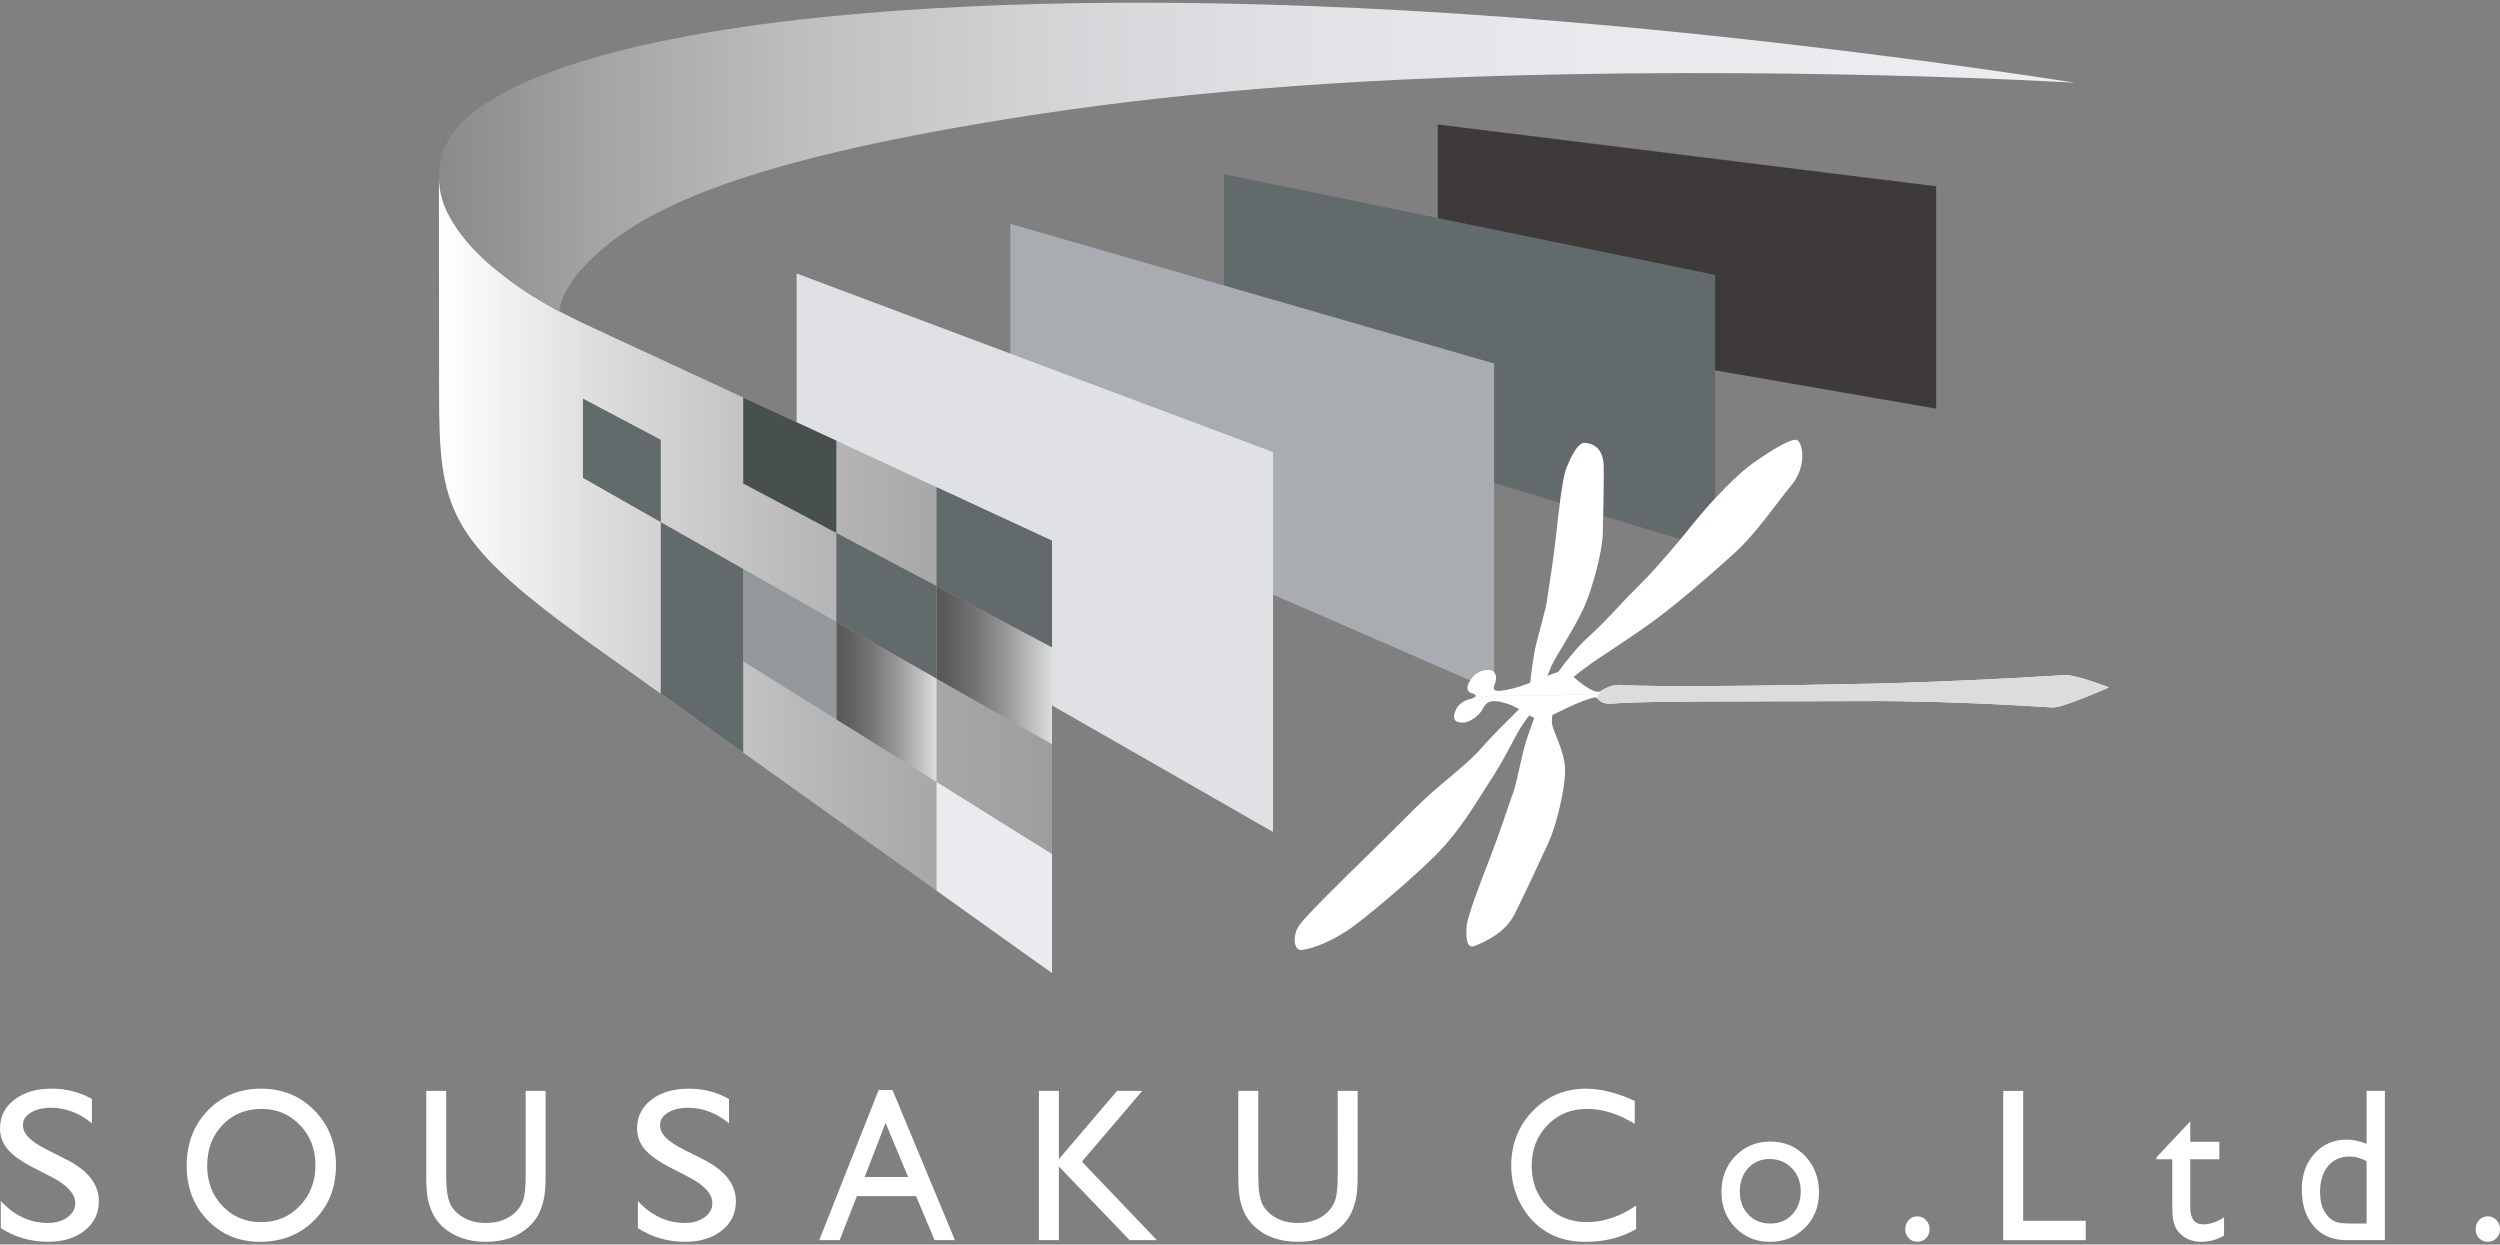 <?xml version="1.0" encoding="utf-8"?>
<!-- Generator: Adobe Illustrator 26.5.1, SVG Export Plug-In . SVG Version: 6.00 Build 0)  -->
<svg version="1.1" id="レイヤー_1" xmlns="http://www.w3.org/2000/svg" xmlns:xlink="http://www.w3.org/1999/xlink" x="0px"
	 y="0px" viewBox="0 0 1024 509.75" style="enable-background:new 0 0 1024 509.75;" xml:space="preserve">
<rect x="0" y="0" width="1024" height="509.75" fill="#808080" stroke="none"/>
<style type="text/css">
	.st0{fill:#3E3A39;}
	.st1{fill:#626A6B;}
	.st2{fill:#A9ADB2;}
	.st3{fill:#DFE1E5;}
	.st4{fill:url(#SVGID_1_);}
	.st5{fill:url(#SVGID_00000085966053449577359980000014881814649927889342_);}
	.st6{fill:url(#SVGID_00000168089166485972230690000013289642604246490782_);}
	.st7{fill:#484F4F;}
	.st8{fill:url(#SVGID_00000137845085519434381660000017186532762826576035_);}
	.st9{fill:#92989C;}
	.st10{fill:#E9EBEE;}
	.st11{fill:#FFFFFF;}
	.st12{fill:#DBDCDC;}
</style>
<g>
	<g>
		<polygon class="st0" points="793.06,167.39 588.88,131.99 588.88,50.98 793.06,76.31 		"/>
		<polygon class="st1" points="702.51,112.6 702.51,225.18 501.36,164.35 501.36,71.34 		"/>
		<polygon class="st2" points="612,148.9 612,282.97 413.83,196.69 413.83,91.68 		"/>
		<polygon class="st3" points="521.43,185.17 521.43,340.77 326.3,229.05 326.3,112.03 		"/>
		<linearGradient id="SVGID_1_" gradientUnits="userSpaceOnUse" x1="179.791" y1="235.938" x2="430.9" y2="235.938">
			<stop  offset="0" style="stop-color:#FFFFFF"/>
			<stop  offset="0.261" style="stop-color:#DDDDDD"/>
			<stop  offset="0.573" style="stop-color:#BBBBBB"/>
			<stop  offset="0.831" style="stop-color:#A6A6A7"/>
			<stop  offset="1" style="stop-color:#9E9E9F"/>
		</linearGradient>
		<path class="st4" d="M238.78,132.37c-11.09-5.36-28.24-13.9-40.9-27.3c-15.65-16.55-18.09-31.75-18.09-31.75
			s0.06,76.05,0.06,86.95c0,48.04,2.96,60.36,58.93,101.15L430.9,398.56V221.48L238.78,132.37z"/>
		
			<linearGradient id="SVGID_00000007414126090670339740000011061416838550154132_" gradientUnits="userSpaceOnUse" x1="849.995" y1="64.377" x2="179.802" y2="64.377">
			<stop  offset="5.618000e-03" style="stop-color:#ECEDF0"/>
			<stop  offset="0.294" style="stop-color:#E9EAED"/>
			<stop  offset="0.477" style="stop-color:#E1E2E5"/>
			<stop  offset="0.632" style="stop-color:#D3D4D6"/>
			<stop  offset="0.77" style="stop-color:#BFC0C1"/>
			<stop  offset="0.895" style="stop-color:#A5A6A7"/>
			<stop  offset="1" style="stop-color:#898A8A"/>
		</linearGradient>
		<path style="fill:url(#SVGID_00000007414126090670339740000011061416838550154132_);" d="M239.6,108.72
			c18.63-19.73,53.27-38.16,142.94-54.79c55.83-10.34,119.9-18.61,209.83-22.1c135.89-5.25,257.62,2.06,257.62,2.06
			S738.16,15.95,616.74,6.98C505.07-1.3,409.29-0.45,335.81,7.13c-90.49,9.35-142.63,29.25-153.28,52.27
			c-3.29,7.05-4.28,18.18,0.91,28.12c6.34,12.13,16.4,21.1,28.07,29.36c6.81,4.84,17.62,10.78,17.62,10.78
			S228.98,119.97,239.6,108.72z"/>
		
			<linearGradient id="SVGID_00000171711559931834871040000017844865243713716632_" gradientUnits="userSpaceOnUse" x1="430.9" y1="272.444" x2="383.607" y2="272.444">
			<stop  offset="5.618000e-03" style="stop-color:#DBDCDC"/>
			<stop  offset="0.125" style="stop-color:#C5C6C6"/>
			<stop  offset="0.408" style="stop-color:#979696"/>
			<stop  offset="0.659" style="stop-color:#757474"/>
			<stop  offset="0.865" style="stop-color:#605F5F"/>
			<stop  offset="1" style="stop-color:#595757"/>
		</linearGradient>
		<polygon style="fill:url(#SVGID_00000171711559931834871040000017844865243713716632_);" points="383.61,277.99 430.9,304.84 
			430.9,265.13 383.61,240.05 		"/>
		<polygon class="st1" points="342.56,218.28 342.56,254.68 383.61,277.99 383.61,240.05 		"/>
		<polygon class="st7" points="342.56,218.28 342.56,180.49 304.42,162.82 304.42,198.05 		"/>
		<polygon class="st1" points="430.9,265.13 430.9,221.48 383.61,199.54 383.61,240.05 		"/>
		
			<linearGradient id="SVGID_00000154394971518494220700000011054795524012914336_" gradientUnits="userSpaceOnUse" x1="383.607" y1="287.491" x2="342.56" y2="287.491">
			<stop  offset="5.618000e-03" style="stop-color:#DBDCDC"/>
			<stop  offset="0.125" style="stop-color:#C5C6C6"/>
			<stop  offset="0.408" style="stop-color:#979696"/>
			<stop  offset="0.659" style="stop-color:#757474"/>
			<stop  offset="0.865" style="stop-color:#605F5F"/>
			<stop  offset="1" style="stop-color:#595757"/>
		</linearGradient>
		<polygon style="fill:url(#SVGID_00000154394971518494220700000011054795524012914336_);" points="342.56,294.67 383.61,320.3 
			383.61,277.99 342.56,254.68 		"/>
		<polygon class="st9" points="304.42,233.04 304.42,270.88 342.56,294.67 342.56,254.68 		"/>
		<polygon class="st10" points="383.61,364.81 430.9,398.56 430.9,349.85 383.61,320.3 		"/>
		<polygon class="st1" points="270.65,180.14 238.78,163.27 238.78,195.74 270.65,213.86 		"/>
		<polygon class="st1" points="270.65,213.86 270.65,284.14 304.42,308.28 304.42,233.04 		"/>
		<path class="st11" d="M604.37,285.19c0,0-0.16,0.7-2.8,1.31c-1.8,0.43-4.54,2.01-5.55,4.94c-1.26,3.58,0.3,4.56,3.27,4.54
			c2.88-0.04,6.72-3.06,7.99-5.52c1.29-2.4,2.48-4.58,9.78-2.33c1.92,0.6,3.64,1.43,5.17,2.33c-4.72,4.66-11.87,11.75-15.79,16.3
			c-6.28,7.2-16.85,14.33-27.12,24.6c-5.75,5.76-15.75,15.72-20.28,20.1c-8.53,8.33-23.64,23.12-26.73,27.34
			c-3.08,4.22-2.52,10.73,0.99,10.29c4.22-0.5,12.96-3.53,21.82-10.25c8.75-6.59,23.62-19.4,32.16-27.8
			c11.31-11.21,17.14-22.18,23.12-31.23c5.98-9.04,10.43-18.93,13.18-22.91c0.92-1.37,1.91-2.69,2.78-3.89
			c0.75,0.4,1.42,0.74,2.08,1.07c-1.68,4.46-3.66,10.09-4.54,13.79c-1.61,6.88-3.04,13.67-3.74,15.81c-0.7,2.07-1.45,3.84-2.86,8.13
			c-1.35,4.25-5.15,14.83-7.22,20.15c-3.27,8.4-9.05,23.39-9.33,27.24c-0.28,3.84-0.35,9.71,3.27,8.25
			c4.32-1.72,12.49-5.32,16.4-13.09c3.87-7.73,10.15-21.21,13.92-29.41c2.9-6.24,6.86-21.65,6.71-29.74
			c-0.12-8.05-5.49-16.09-5.41-19.69c0.02-0.89,0.08-1.74,0.16-2.58c7.52-3.89,17.41-8.25,18.36-7.06c1.05,1.26,2.4,2.68,6.33,2.32
			c11.95-1.19,62.81-0.81,102.86-1.03c38.31-0.21,76.87,2.64,77.51,2.62c4.64-0.06,22.88-8.2,22.88-8.2 M863.8,281.54
			c0,0-13.21-5.1-17.79-5.01c-0.69,0-41.32,2.64-79.87,3.51c-40.39,0.91-91.02,1.41-101.97,0.52c-3.66-0.24-6.39,1.21-8.72,2.58
			c-1.91,1.16-7.07-2.37-10.93-5.89c1.57-1.21,3.2-2.54,5.04-3.9c4.76-3.64,18.22-11.91,29.17-20.05
			c10.96-8.15,25.07-20.78,31.28-26.36c9.32-8.34,17.33-20.45,23.75-28.2c6.37-7.68,4.68-16.77,2.52-18.39
			c-1.84-1.34-10.11,3.64-18.39,9.46c-5.16,3.59-15.98,14.1-25.15,25.66c-4.5,5.67-14.61,17.53-18.87,21.78
			c-4.31,4.29-5.93,6.06-8.05,8.16c-2.08,2.14-7.95,8.9-15.6,15.85c-4.12,3.72-8.67,9.45-12,13.99c-1.31,0.36-2.77,0.91-4.42,1.58
			c0.52-1.27,1.05-2.63,1.67-4.08c1.8-3.98,8.54-13.9,12.86-22.95c4.3-9.05,8.01-24.83,8.15-30.79c0.24-7.8,0.5-20.6,0.4-27.88
			c-0.14-7.28-3.89-9.38-7.6-9.74c-3.09-0.33-6.01,6.17-7.73,10.38c-1.66,4.24-3.25,18.89-4.14,27.11
			c-0.52,5.18-1.98,15.67-2.68,19.91c-0.73,4.29-0.87,6.01-1.22,8.09c-0.32,2.12-2.3,9.18-4.15,16.35
			c-1.19,4.59-2.11,11.87-2.6,16.43c-2.2,0.83-4.46,1.64-6.71,2.24c-9.57,2.46-8.64,0.26-7.63-2.12c1.03-2.46,0.1-5.4-2.82-5.35
			c-2.93,0.03-5.47,1.07-7.66,4.68c-1.81,2.91-0.58,4.46,0.87,4.82c2.08,0.57,1.57,1.23,1.57,1.23"/>
		<g>
			<path class="st12" d="M863.8,281.54c0,0-13.21-5.1-17.79-5.01c-0.69,0-41.32,2.64-79.87,3.51c-40.39,0.91-91.02,1.41-101.97,0.52
				c-3.66-0.24-6.39,1.21-8.72,2.58l-1.27,2.73c1.05,1.26,2.4,2.68,6.33,2.32c11.95-1.19,62.81-0.81,102.86-1.03
				c38.31-0.21,76.87,2.64,77.51,2.62c4.64-0.06,22.88-8.2,22.88-8.2"/>
		</g>
	</g>
	<g>
		<path class="st11" d="M21.4,482.24l-7.82-4.02c-4.9-2.54-8.39-5.04-10.46-7.51C1.04,468.24,0,465.4,0,462.18
			c0-4.82,1.96-8.73,5.88-11.75c3.92-3.01,9.02-4.52,15.28-4.52c5.99,0,11.49,1.41,16.49,4.22v9.98
			c-5.17-4.25-10.75-6.38-16.72-6.38c-3.37,0-6.12,0.67-8.29,1.99c-2.16,1.33-3.24,3.03-3.24,5.1c0,1.84,0.79,3.56,2.38,5.16
			c1.58,1.6,4.14,3.28,7.67,5.05l7.87,3.96c8.77,4.46,13.16,10.14,13.16,17.05c0,4.92-1.93,8.91-5.78,11.98
			c-3.85,3.08-8.85,4.61-15.02,4.61c-7.09,0-13.54-1.86-19.36-5.59v-11.12c5.55,6,11.97,8.99,19.26,8.99c3.22,0,5.9-0.77,8.04-2.31
			c2.14-1.53,3.21-3.46,3.21-5.78C30.85,489.1,27.7,485.56,21.4,482.24z"/>
		<path class="st11" d="M106.9,445.92c8.78,0,16.1,2.99,21.95,8.97c5.84,5.98,8.76,13.48,8.76,22.5s-2.95,16.48-8.85,22.39
			c-5.9,5.91-13.34,8.86-22.31,8.86c-8.57,0-15.71-2.96-21.42-8.86c-5.71-5.91-8.56-13.31-8.56-22.22c0-9.13,2.87-16.69,8.62-22.67
			C90.84,448.91,98.12,445.92,106.9,445.92z M107.2,454.2c-6.51,0-11.86,2.19-16.05,6.57c-4.19,4.38-6.29,9.97-6.29,16.78
			c0,6.6,2.11,12.09,6.31,16.47c4.2,4.38,9.46,6.57,15.79,6.57c6.34,0,11.64-2.23,15.89-6.71c4.25-4.47,6.37-10.02,6.37-16.69
			c0-6.48-2.12-11.94-6.37-16.36C118.6,456.41,113.39,454.2,107.2,454.2z"/>
		<path class="st11" d="M215.31,446.83h8.17v34.69c0,4.69-0.32,8.24-0.96,10.63c-0.64,2.39-1.42,4.38-2.35,5.97
			c-0.94,1.59-2.08,3.01-3.44,4.27c-4.5,4.17-10.39,6.25-17.65,6.25c-7.4,0-13.34-2.07-17.82-6.21c-1.35-1.28-2.5-2.72-3.44-4.31
			c-0.94-1.59-1.71-3.54-2.32-5.84c-0.61-2.3-0.91-5.92-0.91-10.85v-34.61h8.17v34.68c0,5.75,0.61,9.74,1.84,11.99
			c1.22,2.25,3.08,4.05,5.57,5.4c2.5,1.35,5.44,2.03,8.83,2.03c4.83,0,8.76-1.35,11.8-4.07c1.6-1.45,2.76-3.18,3.46-5.16
			c0.71-1.98,1.06-5.37,1.06-10.19V446.83z"/>
		<path class="st11" d="M282.34,482.24l-7.82-4.02c-4.9-2.54-8.39-5.04-10.46-7.51c-2.07-2.47-3.11-5.3-3.11-8.52
			c0-4.82,1.96-8.73,5.88-11.75c3.92-3.01,9.02-4.52,15.28-4.52c6,0,11.49,1.41,16.49,4.22v9.98c-5.18-4.25-10.75-6.38-16.72-6.38
			c-3.36,0-6.12,0.67-8.29,1.99c-2.16,1.33-3.24,3.03-3.24,5.1c0,1.84,0.79,3.56,2.38,5.16c1.59,1.6,4.15,3.28,7.68,5.05l7.86,3.96
			c8.78,4.46,13.16,10.14,13.16,17.05c0,4.92-1.92,8.91-5.78,11.98c-3.85,3.08-8.86,4.61-15.02,4.61c-7.09,0-13.54-1.86-19.36-5.59
			v-11.12c5.55,6,11.97,8.99,19.27,8.99c3.22,0,5.89-0.77,8.03-2.31c2.14-1.53,3.21-3.46,3.21-5.78
			C291.8,489.1,288.65,485.56,282.34,482.24z"/>
		<path class="st11" d="M359.89,446.49h5.69l25.56,61.48h-8.34l-7.56-18.04h-24.26l-7.07,18.04h-8.34L359.89,446.49z M371.98,482.11
			l-9.25-22.18l-8.56,22.18H371.98z"/>
		<path class="st11" d="M457.55,446.83h10.3l-24.7,28.98l30.71,32.16h-11.16l-28.99-30.19v30.19h-8.17v-61.14h8.17v27.97
			L457.55,446.83z"/>
		<path class="st11" d="M547.93,446.83h8.17v34.69c0,4.69-0.32,8.24-0.96,10.63c-0.64,2.39-1.43,4.38-2.36,5.97
			c-0.94,1.59-2.08,3.01-3.43,4.27c-4.5,4.17-10.39,6.25-17.65,6.25c-7.41,0-13.34-2.07-17.82-6.21c-1.36-1.28-2.5-2.72-3.44-4.31
			c-0.94-1.59-1.71-3.54-2.32-5.84c-0.61-2.3-0.91-5.92-0.91-10.85v-34.61h8.17v34.68c0,5.75,0.61,9.74,1.83,11.99
			c1.22,2.25,3.08,4.05,5.57,5.4c2.5,1.35,5.44,2.03,8.83,2.03c4.83,0,8.76-1.35,11.8-4.07c1.59-1.45,2.75-3.18,3.46-5.16
			c0.7-1.98,1.06-5.37,1.06-10.19V446.83z"/>
		<path class="st11" d="M670.15,493.79v9.64c-5.96,3.48-12.85,5.22-20.66,5.22c-6.34,0-11.73-1.37-16.14-4.12
			c-4.42-2.75-7.92-6.53-10.49-11.35c-2.57-4.82-3.86-10.04-3.86-15.65c0-8.91,2.95-16.4,8.85-22.49c5.9-6.08,13.18-9.12,21.83-9.12
			c5.97,0,12.6,1.67,19.9,4.99v9.41c-6.65-4.08-13.15-6.13-19.51-6.13c-6.52,0-11.92,2.22-16.23,6.65
			c-4.3,4.44-6.46,9.98-6.46,16.66c0,6.73,2.12,12.26,6.35,16.59c4.23,4.33,9.64,6.49,16.23,6.49
			C656.85,500.59,663.58,498.33,670.15,493.79z"/>
		<path class="st11" d="M725.19,467.59c5.7,0,10.44,1.98,14.21,5.93c3.77,3.96,5.66,8.92,5.66,14.9c0,5.81-1.91,10.63-5.74,14.47
			c-3.83,3.84-8.64,5.76-14.45,5.76c-5.62,0-10.31-1.95-14.09-5.84c-3.77-3.9-5.66-8.76-5.66-14.6c0-5.89,1.91-10.8,5.72-14.73
			C714.65,469.55,719.44,467.59,725.19,467.59z M724.81,474.73c-3.57,0-6.49,1.26-8.77,3.76c-2.28,2.51-3.42,5.7-3.42,9.58
			c0,3.86,1.17,7,3.51,9.44c2.33,2.43,5.34,3.65,9.01,3.65c3.64,0,6.62-1.23,8.95-3.7c2.33-2.46,3.49-5.61,3.49-9.47
			c0-3.82-1.21-6.98-3.63-9.49C731.52,475.99,728.47,474.73,724.81,474.73z"/>
		<path class="st11" d="M781.82,499.74c-0.95,1.02-1.43,2.27-1.43,3.75c0,1.46,0.48,2.68,1.43,3.67c0.96,0.99,2.13,1.48,3.52,1.48
			c1.42,0,2.61-0.5,3.57-1.48c0.97-0.99,1.45-2.21,1.45-3.67c0-1.48-0.49-2.73-1.47-3.75c-0.99-1.02-2.17-1.53-3.56-1.53
			C783.95,498.21,782.78,498.72,781.82,499.74z"/>
		<path class="st11" d="M820.52,446.83h8.17v53.2h25.63v7.94h-33.8V446.83z"/>
		<path class="st11" d="M883.29,474.05l13.84-14.75v8.39h11.91v7.15h-11.91v19.74c0,4.62,1.79,6.92,5.36,6.92
			c2.68,0,5.5-0.94,8.48-2.84v7.41c-2.86,1.72-5.97,2.57-9.34,2.57c-3.4,0-6.22-1.06-8.49-3.2c-0.7-0.64-1.29-1.36-1.75-2.16
			c-0.46-0.81-0.85-1.86-1.16-3.15c-0.31-1.3-0.47-3.77-0.47-7.42v-17.86h-6.47V474.05z"/>
		<path class="st11" d="M969.36,446.83h7.49v61.14h-15.84c-5.54,0-9.95-1.89-13.25-5.65c-3.3-3.76-4.94-8.82-4.94-15.16
			c0-5.93,1.72-10.8,5.18-14.63c3.45-3.83,7.86-5.74,13.23-5.74c2.49,0,5.2,0.57,8.13,1.72V446.83z M969.36,501.16V475.6
			c-2.3-1.26-4.64-1.89-6.99-1.89c-3.69,0-6.62,1.3-8.8,3.9c-2.18,2.61-3.27,6.11-3.27,10.53c0,4.15,0.94,7.35,2.84,9.61
			c1.13,1.34,2.34,2.25,3.62,2.72c1.27,0.47,3.56,0.7,6.87,0.7H969.36z"/>
		<path class="st11" d="M1018.97,498.21c1.39,0,2.58,0.51,3.56,1.53c0.99,1.02,1.47,2.27,1.47,3.75c0,1.46-0.48,2.68-1.45,3.67
			c-0.96,0.99-2.16,1.48-3.58,1.48c-1.39,0-2.56-0.5-3.52-1.48c-0.96-0.99-1.43-2.21-1.43-3.67c0-1.48,0.48-2.73,1.43-3.75
			C1016.41,498.72,1017.58,498.21,1018.97,498.21z"/>
	</g>
</g>
</svg>
